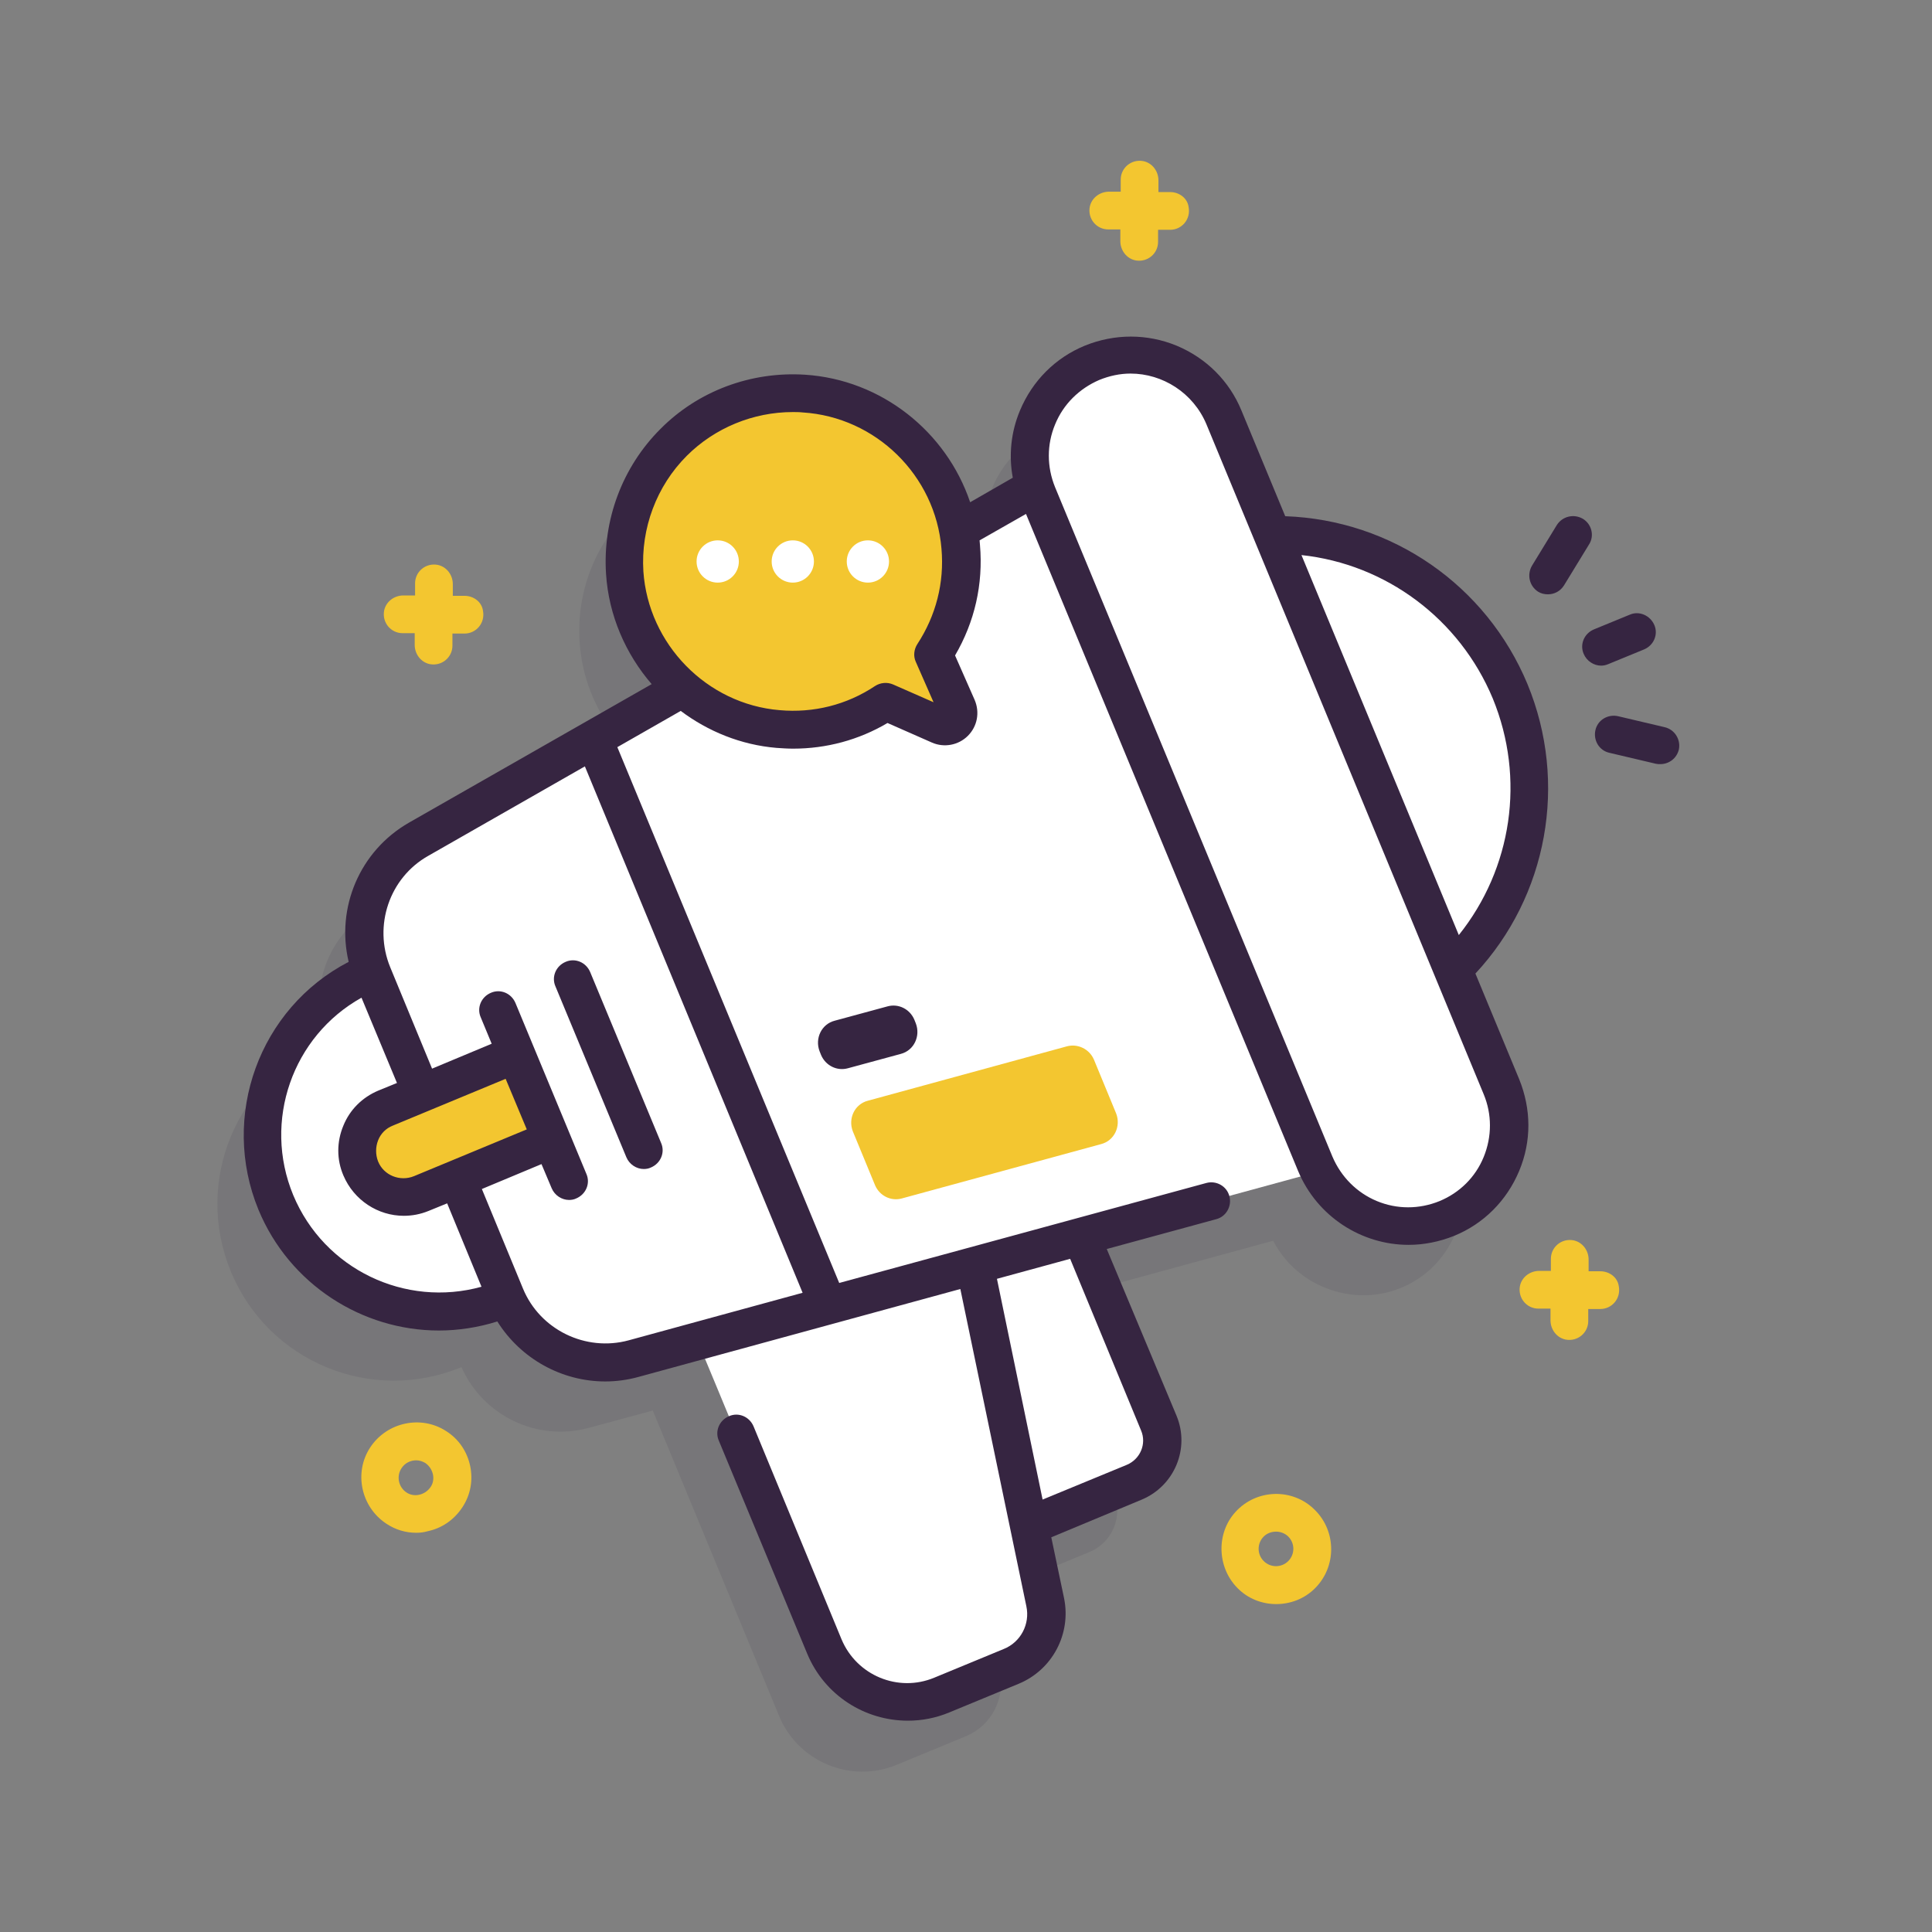 <svg xmlns:svgjs="http://svgjs.com/svgjs" xmlns="http://www.w3.org/2000/svg" xmlns:xlink="http://www.w3.org/1999/xlink" id="Camada_1" x="0px" y="0px" viewBox="0 0 512 512" style="enable-background:new 0 0 512 512;" xml:space="preserve"><rect x="0" y="0" width="512" height="512" fill="#808080" stroke="none"/><style type="text/css">	.st0{opacity:0.11;fill:#362541;enable-background:new    ;}	.st1{fill:#F3C630;}	.st2{fill:#FFFFFF;}	.st3{fill:#362541;}</style><g>	<g>		<path class="st0" d="M373,275.3c19.1-18.6,26-47.7,15.2-73.8s-36.2-41.8-62.9-41.5L312.4,129c-3.9-9.3-12.4-15.3-21.8-16.3   c-6.8-0.7-13.9,1.2-19.2,5.4c-8.7,6.8-12.6,18.5-9.1,29.3L242,159c-3.6-19.8-20.5-35.1-40.9-36.4c-27-1.7-49.2,20.5-47.5,47.5   c0.8,12.2,6.5,23.1,15.3,30.7l-69.9,39.9c-1.8,1-3.4,2.2-4.9,3.5c-8.7,7.8-12,20.4-7.6,31.7c0,0,0,0,0,0   c-23.9,9.9-35.2,37.2-25.3,61.1s37.2,35.2,61.1,25.3c0,0,0,0,0,0c5.7,12.9,20,19.8,33.7,16.1l17-4.6l33.5,81   c5,12.1,19,17.9,31.1,12.9l18.4-7.6c6.7-2.8,10.4-9.9,9-17l-4.2-20.3l27.9-11.5c6.1-2.5,9-9.5,6.5-15.6L274.5,346l62.9-17.2   c6.5,12.6,22.2,18,35,12c12.8-5.9,18.8-21.4,13.4-34.4L373,275.3z"></path>		<g>			<path class="st1" d="M424.1,336.9H421v-3.1c0-2.4-1.6-4.6-4-5.1c-3.2-0.6-6,1.8-6,4.9v3.2h-3.1c-2.4,0-4.6,1.6-5.1,4    c-0.6,3.2,1.8,6,4.9,6h3.2v3.1c0,2.4,1.6,4.6,4,5.1c3.2,0.6,6-1.8,6-4.9v-3.2h3.2c3.1,0,5.5-2.8,4.9-6    C428.7,338.5,426.5,336.9,424.1,336.9L424.1,336.9z"></path>			<path class="st1" d="M310.1,50.9H307v-3.1c0-2.4-1.6-4.6-4-5.1c-3.2-0.6-6,1.8-6,4.9v3.2h-3.1c-2.4,0-4.6,1.6-5.1,4    c-0.6,3.2,1.8,6,4.9,6h3.2v3.1c0,2.4,1.6,4.6,4,5.1c3.2,0.6,6-1.8,6-4.9v-3.2h3.2c3.1,0,5.5-2.8,4.9-6    C314.7,52.5,312.5,50.9,310.1,50.9L310.1,50.9z"></path>			<path class="st1" d="M123.1,157.9H120v-3.1c0-2.4-1.6-4.6-4-5.1c-3.2-0.6-6,1.8-6,4.9v3.2h-3.1c-2.4,0-4.6,1.6-5.1,4    c-0.6,3.2,1.8,6,4.9,6h3.2v3.1c0,2.4,1.6,4.6,4,5.1c3.2,0.6,6-1.8,6-4.9v-3.2h3.2c3.1,0,5.5-2.8,4.9-6    C127.7,159.5,125.5,157.9,123.1,157.9z"></path>			<path class="st1" d="M338.2,425.1c-3.7,0-7.5-1.4-10.3-4.3c-5.4-5.5-5.6-14.5-0.5-20.1c5.6-6.2,15.3-6.4,21.1-0.5    c5.7,5.7,5.7,15,0,20.7h0C345.7,423.7,342,425.1,338.2,425.1L338.2,425.1z M345,416.9L345,416.9L345,416.9z M338.2,405.9    c-1.2,0-2.4,0.4-3.3,1.3c-1.8,1.8-1.8,4.7,0,6.5c1.8,1.8,4.7,1.8,6.5,0c1.8-1.8,1.8-4.7,0-6.5    C340.6,406.4,339.4,405.9,338.2,405.9L338.2,405.9z"></path>			<path class="st1" d="M110.3,406.2c-2.8,0-5.5-0.8-7.9-2.4c-6.7-4.4-8.7-13.5-4.3-20.2c4.4-6.7,13.5-8.7,20.2-4.3    c3.3,2.1,5.5,5.4,6.3,9.2s0.1,7.7-2.1,11s-5.4,5.5-9.2,6.3C112.3,406.1,111.3,406.2,110.3,406.2L110.3,406.2z M110.3,387    c-1.5,0-3,0.7-3.9,2.1c-1.4,2.1-0.8,5,1.3,6.4c1,0.7,2.3,0.9,3.5,0.6c1.2-0.3,2.2-1,2.9-2h0c0.7-1,0.9-2.3,0.6-3.5    c-0.3-1.2-1-2.2-2-2.9C112,387.3,111.2,387,110.3,387z"></path>		</g>		<circle class="st2" cx="116.3" cy="300.8" r="46.7"></circle>		<path class="st2" d="M300.5,392.8L261.4,409l-23.1-55.8l-12.4-29.9l50.2-20.8l15,36.2l15.9,38.4   C309.5,383.3,306.6,390.3,300.5,392.8L300.5,392.8z"></path>		<path class="st2" d="M267.9,441.6l-18.4,7.6c-12.1,5-26.1-0.7-31.1-12.9l-28.9-69.8l-7.2-17.3l72.7-30.1l5.8,28l16.1,77.5   C278.4,431.7,274.6,438.8,267.9,441.6L267.9,441.6z"></path>		<path class="st2" d="M373.9,303.8l-206,56.2c-13.9,3.8-28.5-3.3-34-16.7l-35.3-85.2c-5.5-13.3-0.3-28.6,12.2-35.8l185.4-105.9   L373.9,303.8z"></path>		<path class="st1" d="M282.7,277.3L230,291.7c-3.5,0.9-5.3,4.7-4,8.1l5.9,14.3c1.2,2.8,4.2,4.3,7.1,3.5l52.8-14.4   c3.5-0.9,5.3-4.7,4-8.1l-5.9-14.3C288.7,278,285.6,276.5,282.7,277.3z"></path>		<path class="st3" d="M235.2,266.7l-14,3.8c-3.5,0.9-5.3,4.7-4,8.1l0.4,1c1.2,2.8,4.2,4.3,7.1,3.5l14-3.8c3.5-0.9,5.3-4.7,4-8.1   l-0.4-1C241.1,267.4,238.1,265.9,235.2,266.7z"></path>		<path class="st2" d="M157.3,195.9L219.4,346L167.9,360c-13.9,3.8-28.5-3.3-34-16.7l-35.3-85.2c-5.5-13.3-0.3-28.6,12.2-35.8   L157.3,195.9z"></path>		<path class="st2" d="M312.4,146.8c34.3-14.2,73.6,2.1,87.8,36.3s-2.1,73.6-36.3,87.8L312.4,146.8z"></path>		<path class="st2" d="M383.4,323c-13.6,5.6-29.3-0.8-34.9-14.5L275,131.1c-5.6-13.6,0.8-29.3,14.5-34.9s29.3,0.8,34.9,14.5   l73.5,177.4C403.5,301.7,397,317.3,383.4,323L383.4,323z"></path>		<path class="st1" d="M146.2,302l-34.6,14.3c-6.3,2.6-13.4-0.4-16-6.6c-2.6-6.3,0.4-13.4,6.6-16l34.6-14.3L146.2,302z"></path>		<path class="st1" d="M165.6,151.7c-1.7-27,20.5-49.2,47.5-47.5c21.8,1.4,39.7,18.8,41.5,40.6c0.9,10.6-1.9,20.4-7.2,28.5l6.3,14.2   c1.3,2.9-1.7,5.9-4.6,4.6l-14.2-6.3c-8.1,5.3-17.9,8.1-28.5,7.2C184.4,191.4,167,173.6,165.6,151.7z"></path>		<g>			<path class="st3" d="M426.2,176l9.5-3.9c2.6-1.1,3.8-4,2.7-6.5s-4-3.8-6.5-2.7l-9.5,3.9c-2.6,1.1-3.8,4-2.7,6.5    c0.8,1.9,2.7,3.1,4.6,3.1C424.9,176.4,425.5,176.3,426.2,176z"></path>			<path class="st3" d="M419.5,137.5c-2.4-1.4-5.4-0.7-6.9,1.6l-6.6,10.8c-1.4,2.4-0.7,5.4,1.6,6.9c0.8,0.5,1.7,0.7,2.6,0.7    c1.7,0,3.3-0.8,4.3-2.4l6.6-10.8C422.6,142,421.8,138.9,419.5,137.5z"></path>			<path class="st3" d="M441.1,192.7l-12.3-2.9c-2.7-0.6-5.4,1-6,3.7s1,5.4,3.7,6l12.3,2.9c0.4,0.1,0.8,0.1,1.2,0.1    c2.3,0,4.3-1.5,4.9-3.8C445.5,196,443.8,193.3,441.1,192.7L441.1,192.7z"></path>			<path class="st3" d="M404.8,181.3c-10.9-26.2-35.9-43.5-64.2-44.5l-11.6-28c-3.2-7.8-9.3-13.9-17.2-17.2    c-7.8-3.2-16.4-3.2-24.3,0c-7.8,3.2-13.9,9.3-17.2,17.2c-2.4,5.7-3,11.9-1.9,17.8l-11.3,6.5c-6.3-18.7-23.5-32.5-43.8-33.8    c-14.3-0.9-28.3,4.3-38.3,14.4c-10.1,10.1-15.3,24.1-14.4,38.3c0.7,11.1,5.2,21.3,12.1,29.3L108.4,218    c-13.1,7.5-19.4,22.6-16,36.9c-23.7,12.3-34.1,40.9-23.9,65.7c8.2,19.8,27.5,32,47.8,32c5.1,0,10.4-0.8,15.5-2.4    c6.2,9.9,17.1,15.9,28.6,15.9c2.9,0,5.9-0.4,8.8-1.2l85.3-23.3l17.5,84.1c1,4.7-1.5,9.5-6,11.3l-18.4,7.6    c-9.6,4-20.6-0.6-24.6-10.2L199.7,378c-1.1-2.6-4-3.8-6.5-2.7c-2.6,1.1-3.8,4-2.7,6.5l23.4,56.4c4.6,11.1,15.3,17.8,26.7,17.8    c3.7,0,7.4-0.7,11-2.2l18.4-7.6c8.9-3.7,13.9-13.2,12-22.6l-3.4-16.2l24-10c8.6-3.6,12.8-13.5,9.2-22.2L293.3,331l29-7.9    c2.7-0.7,4.2-3.5,3.5-6.1c-0.7-2.7-3.5-4.2-6.1-3.5L222.4,340L163.6,198l16.8-9.6c7.2,5.4,15.9,9,25.4,9.8    c1.5,0.1,2.9,0.2,4.4,0.2c8.8,0,17.4-2.3,25-6.8l11.8,5.2c3.2,1.4,7,0.7,9.5-1.8c2.5-2.5,3.2-6.2,1.8-9.5l-5.2-11.8    c5.2-8.9,7.5-18.9,6.6-29.3c0-0.4-0.1-0.8-0.1-1.2l12.3-7l72.1,174.1c5.1,12.2,16.9,19.6,29.3,19.6c4,0,8.1-0.8,12.1-2.4    c7.8-3.2,13.9-9.3,17.2-17.2s3.2-16.4,0-24.3l-11.6-28C410.1,237.5,415.6,207.5,404.8,181.3L404.8,181.3z M77.7,316.7    c-8.1-19.6-0.2-42.1,18.1-52.3l9.4,22.6l-4.9,2c-4.3,1.8-7.6,5.1-9.3,9.3c-1.8,4.3-1.8,9,0,13.2c2.8,6.6,9.2,10.7,16,10.7    c2.2,0,4.4-0.4,6.6-1.3l4.9-2l9.1,22.1C107.4,346.6,85.9,336.4,77.7,316.7z M139.6,299.3l-29.9,12.4c-3.7,1.5-8-0.2-9.5-3.9    c-0.7-1.8-0.7-3.8,0-5.6c0.7-1.8,2.1-3.2,3.9-3.9l29.9-12.4L139.6,299.3z M302.4,379.1c1.5,3.5-0.2,7.6-3.8,9.1l-22.3,9.2    l-12.1-58.5l19.4-5.3L302.4,379.1z M212.7,342.6l-46.1,12.6c-11.4,3.1-23.5-2.8-28-13.7l-10.9-26.4l15.8-6.6l2.7,6.4    c0.8,1.9,2.7,3.1,4.6,3.1c0.6,0,1.3-0.1,1.9-0.4c2.6-1.1,3.8-4,2.7-6.5l-18.8-45.3c-1.1-2.6-4-3.8-6.5-2.7    c-2.6,1.1-3.8,4-2.7,6.5l2.9,7l-15.8,6.6l-11.1-26.9c-4.5-11-0.2-23.7,10.1-29.5l41.5-23.7L212.7,342.6z M242.7,175.4l4.7,10.7    l-10.7-4.7c-1.6-0.7-3.4-0.5-4.8,0.4c-7.5,5-16.3,7.2-25.3,6.4c-19.3-1.6-34.8-17.5-36.1-36.8c-0.7-11.4,3.5-22.6,11.5-30.6    c7.4-7.4,17.6-11.6,28.1-11.6c0.8,0,1.7,0,2.6,0.1c19.4,1.2,35.2,16.7,36.8,36.1c0.8,9.1-1.5,17.8-6.4,25.3    C242.2,172.1,242,173.9,242.7,175.4L242.7,175.4z M393.2,306.6c-2.2,5.4-6.4,9.5-11.7,11.7c-5.4,2.2-11.3,2.2-16.6,0    s-9.5-6.4-11.8-11.8l-73.5-177.4c-2.2-5.4-2.2-11.3,0-16.6c2.2-5.4,6.4-9.5,11.7-11.8c2.7-1.1,5.5-1.7,8.3-1.7    c8.5,0,16.6,5.1,20.1,13.4L393.2,290C395.4,295.3,395.4,301.2,393.2,306.6L393.2,306.6z M386.6,247.8l-41.7-100.7    c22.4,2.4,41.9,16.9,50.7,38C404.3,206.3,400.7,230.2,386.6,247.8L386.6,247.8z"></path>			<path class="st3" d="M166,306.7c0.8,1.9,2.7,3.1,4.6,3.1c0.6,0,1.3-0.1,1.9-0.4c2.6-1.1,3.8-4,2.7-6.5l-18.8-45.3    c-1.1-2.6-4-3.8-6.5-2.7c-2.6,1.1-3.8,4-2.7,6.5L166,306.7z"></path>		</g>		<circle class="st2" cx="190.2" cy="148.8" r="5.6"></circle>		<circle class="st2" cx="210.1" cy="148.8" r="5.6"></circle>		<circle class="st2" cx="230" cy="148.8" r="5.6"></circle>	</g></g></svg>